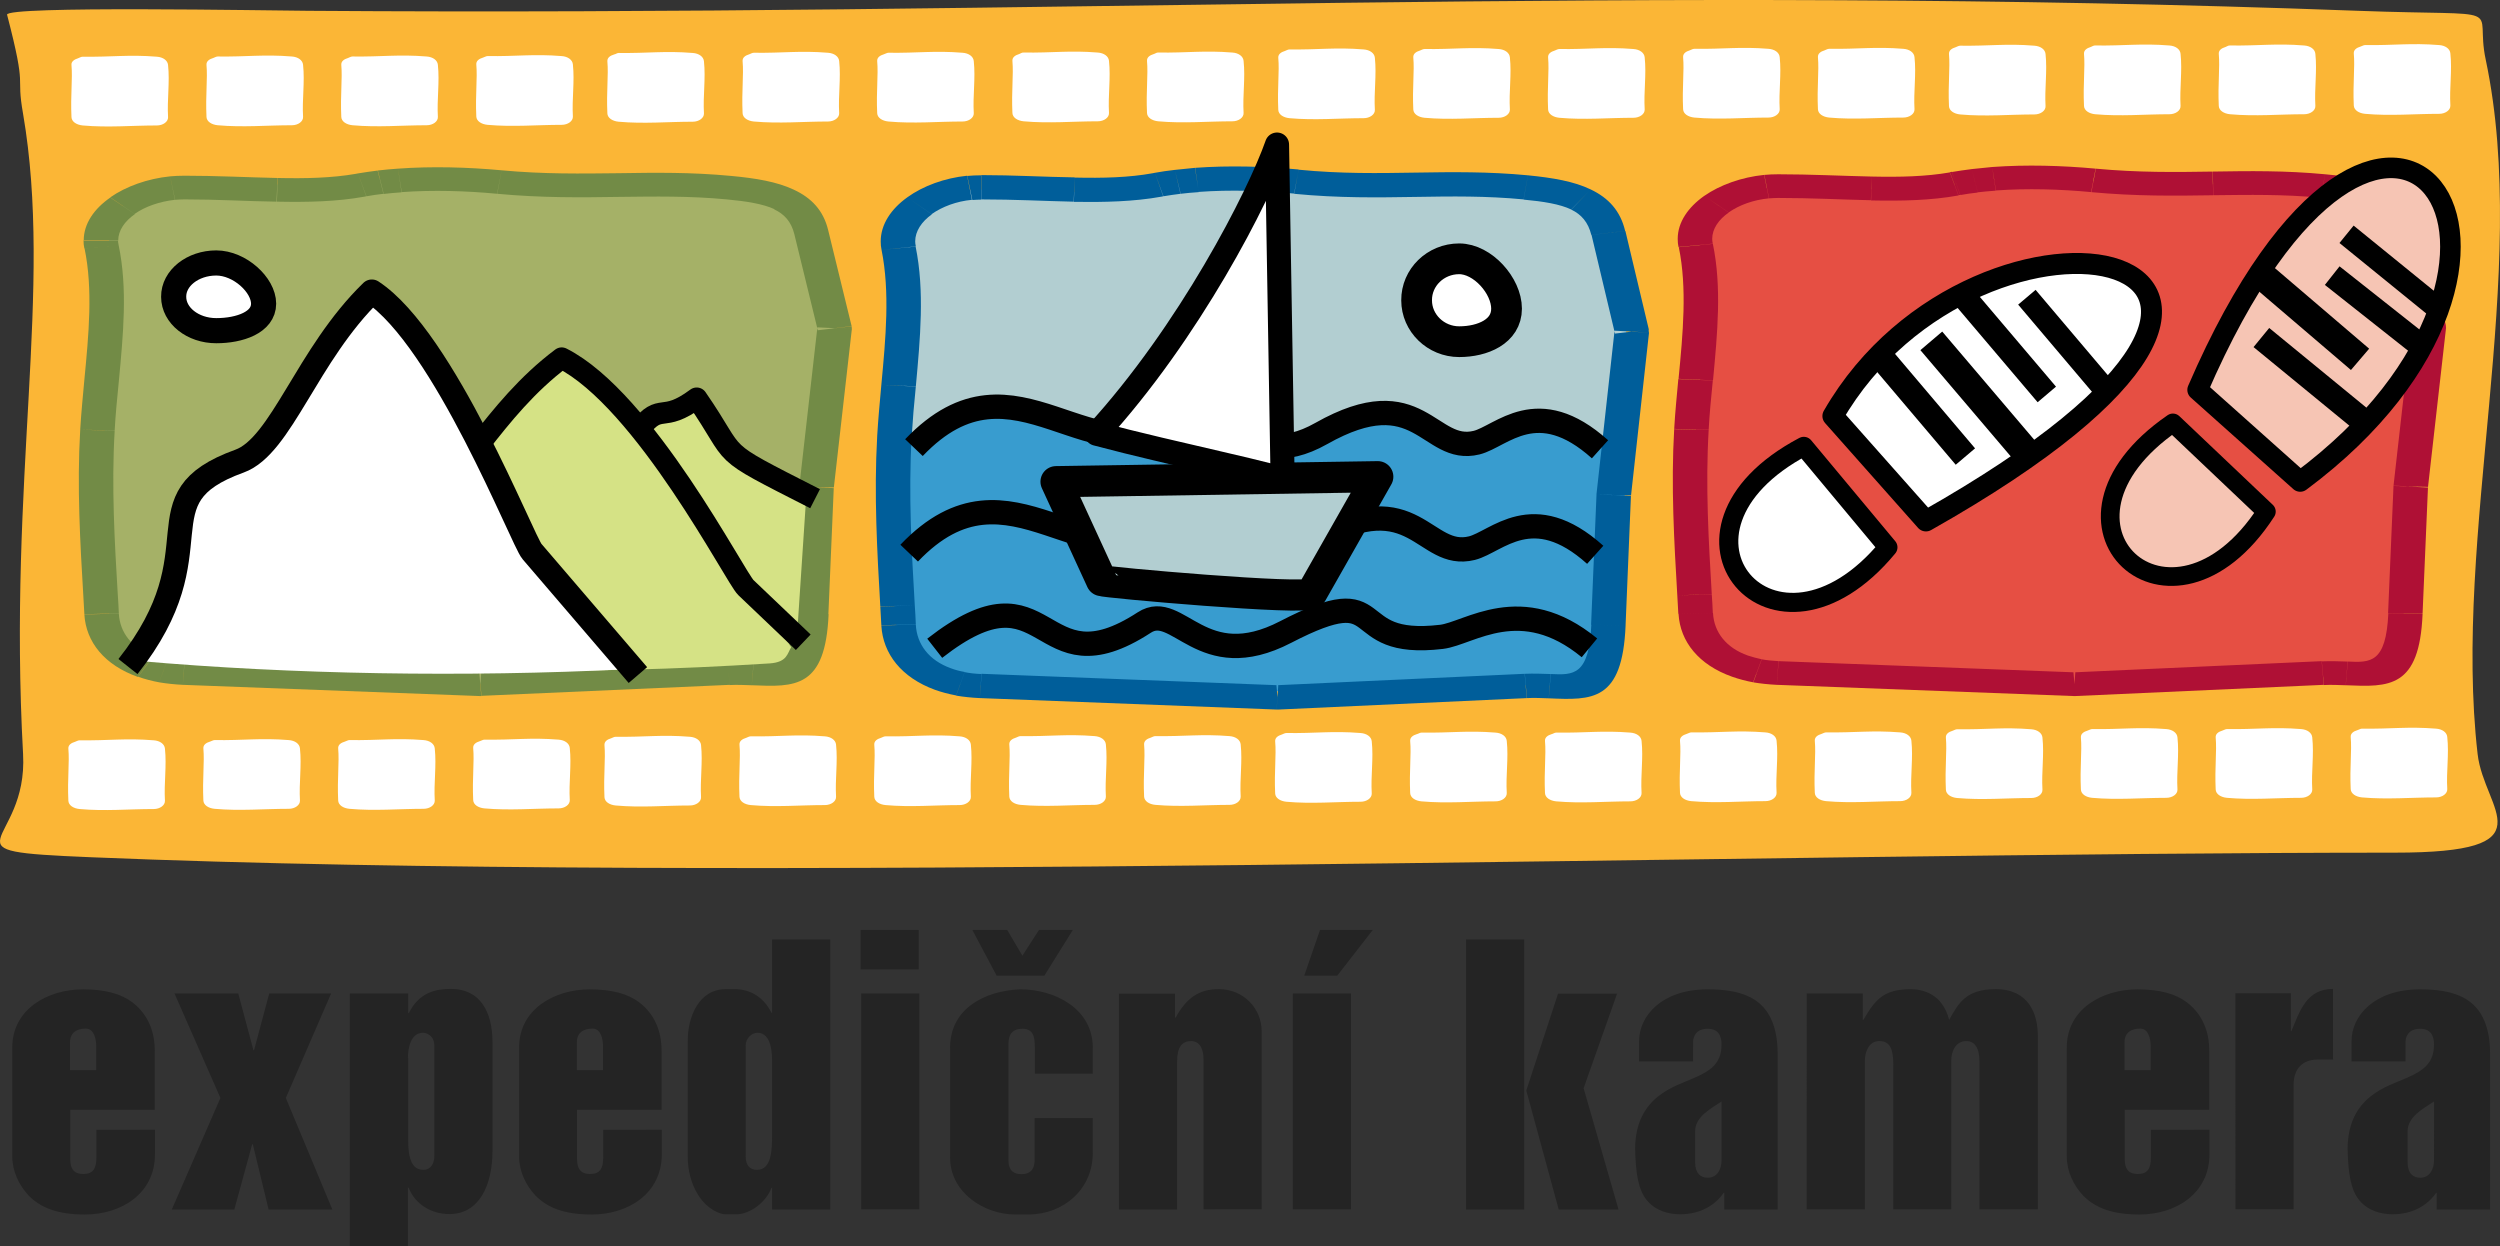 <?xml version="1.0" encoding="utf-8"?>
<!-- Generator: Adobe Illustrator 15.0.0, SVG Export Plug-In . SVG Version: 6.00 Build 0)  -->
<!DOCTYPE svg PUBLIC "-//W3C//DTD SVG 1.1//EN" "http://www.w3.org/Graphics/SVG/1.1/DTD/svg11.dtd">
<svg version="1.1" id="Layer_1" xmlns="http://www.w3.org/2000/svg" xmlns:xlink="http://www.w3.org/1999/xlink" x="0px" y="0px"
	 width="120.359px" height="60px" viewBox="0 0 120.359 60" enable-background="new 0 0 120.359 60" xml:space="preserve">
<rect x="0" y="0" width="120.359" height="60" fill="#333333" stroke="none"/>
<g transform="translate(-166 -22)">
	<g>
		<g>
			<path id="k1p9a" fill="#FBB636" d="M180.841,22.52c36.03,0.26,64.11-1.29,98.69,0c7.52,0.28,5.56-0.37,6.14,2.35
				c2.171,10.27-1.601,22.9-0.39,33.43c0.31,2.729,3.56,4.75-3.99,4.75c-30.23,0-79.97,1.511-110.92,0.22
				c-7.51-0.31-3.01-0.459-3.26-4.97c-0.73-13.3,1.45-22.36,0-30.82c-0.36-2.04,0.22-0.97-0.77-4.77
				C166.221,22.27,178.951,22.51,180.841,22.52z"/>
		</g>
	</g>
	<g>
		<g>
			<path id="k1p9b" fill="#A5B167" d="M175.201,30.78c3.11,0,5.95,0.33,8.39-0.11c2.07-0.38,4.47-0.37,6.65-0.16
				c4.07,0.39,7.21-0.09,10.95,0.27c2.15,0.21,3.56,0.6,3.94,2.16l1.12,4.67l-0.86,7.74l-0.25,6.16c-0.15,3.69-1.78,2.78-3.94,2.881
				l-11.85,0.539l-14.15-0.539c-2.47-0.091-3.85-1.301-3.94-2.881c-0.16-2.8-0.38-5.86-0.2-8.93c0.18-3.06,0.77-6.13,0.2-8.93
				C170.941,32.09,173.041,30.78,175.201,30.78z"/>
		</g>
	</g>
	<g>
		<g>
			<path id="k1p9c" fill="#B2CED1" d="M213.241,31.13c3.11,0,5.95,0.33,8.39-0.11c2.07-0.38,4.47-0.37,6.65-0.16
				c4.07,0.39,7.209-0.09,10.949,0.27c2.15,0.21,3.57,0.6,3.94,2.16l1.12,4.67l-0.859,7.74l-0.25,6.16
				c-0.15,3.69-1.781,2.781-3.941,2.88l-11.85,0.539l-14.14-0.539c-2.47-0.09-3.85-1.301-3.94-2.88c-0.16-2.8-0.38-5.86-0.2-8.93
				c0.18-3.06,0.77-6.13,0.2-8.93C208.981,32.44,211.071,31.13,213.241,31.13z"/>
		</g>
	</g>
	<g>
		<g>
			<path id="k1p9d" fill="#E64F43" d="M251.771,31c3.109,0,5.949,0.33,8.39-0.11c2.069-0.38,4.47-0.37,6.649-0.16
				c4.07,0.39,7.211-0.09,10.951,0.27c2.149,0.21,3.559,0.6,3.939,2.16l1.119,4.67l-0.859,7.74l-0.25,6.16
				c-0.15,3.69-1.779,2.78-3.939,2.879l-11.851,0.541l-14.14-0.541c-2.471-0.09-3.85-1.299-3.94-2.879
				c-0.159-2.8-0.38-5.86-0.2-8.93c0.18-3.06,0.771-6.13,0.2-8.93C247.512,32.31,249.602,31,251.771,31z"/>
		</g>
	</g>
	<g>
		<g>
			<path id="k1p9e" fill="#728B46" d="M174.191,30.49c0.21-0.02,0.44-0.03,0.67-0.03v1.14c-0.14,0-0.28,0.01-0.43,0.02
				L174.191,30.49z M171.311,31.5c0.76-0.53,1.8-0.9,2.88-1.01l0.23,1.13c-0.73,0.08-1.43,0.32-1.94,0.68L171.311,31.5z
				 M170.031,33.58h1.65c0.002,0.065,0.012,0.138,0.03,0.22l-1.65,0.16c-0.03-0.13-0.04-0.26-0.04-0.4h0.01v0.01V33.58z
				 M171.311,31.51l1.18,0.8c-0.49,0.34-0.8,0.79-0.8,1.27h-0.01c0-0.007,0-0.013,0-0.02h-1.65
				C170.035,32.764,170.534,32.048,171.311,31.51z M170.071,33.96l1.64-0.16c0.44,2.1,0.22,4.31,0.01,6.56
				c-0.08,0.8-0.16,1.61-0.2,2.36l-1.66-0.03c0.05-0.84,0.13-1.62,0.2-2.4C170.271,38.1,170.481,35.94,170.071,33.96z
				 M169.861,42.69l1.66,0.04v0.01c-0.16,2.69,0,5.39,0.15,7.9c0.02,0.3,0.04,0.59,0.05,0.88v0.01l-1.66,0.04v-0.01
				c-0.02-0.29-0.03-0.59-0.05-0.88c-0.15-2.53-0.31-5.25-0.15-7.98V42.69z M172.641,54.59c-1.61-0.57-2.5-1.68-2.58-3.01l1.66-0.04
				c0.05,0.916,0.626,1.664,1.668,2.036l-0.748,1.004l0.006,0.002L172.641,54.59z M173.389,53.576l0.012-0.016
				c0.21,0.069,0.43,0.129,0.67,0.18l-0.41,1.109c-0.344-0.063-0.684-0.152-1.014-0.268l0.754-1.002
				C173.397,53.578,173.393,53.577,173.389,53.576z M173.661,54.85l0.41-1.1c0.247,0.05,0.514,0.07,0.81,0.09l-0.08,1.131
				C174.401,54.95,174.021,54.91,173.661,54.85z M174.881,53.839v-0.01h0.02l14.216,0.528l-0.046,0.002l0.056,0.637l-0.036,0.514
				l-14.27-0.539h-0.02l0.09-1.131L174.881,53.839z M189.117,54.357l11.914-0.527l0.001,0.01l0.098,1.131L189.18,55.5l-0.049-0.561
				l-0.004,0.059v-0.002l0.044-0.637L189.117,54.357z M201.032,53.84c0.45-0.02,0.86,0,1.25,0.01l-0.09,1.141
				c-0.34-0.01-0.7-0.03-1.06-0.01l-0.002-0.01h0.001L201.032,53.84z M189.182,55.51h-0.09l0.035-0.512l0.044,0.502h0.01
				L189.182,55.51z M205.892,51.57c-0.15,3.571-1.61,3.51-3.7,3.42l0.1-1.141c1.08,0.051,1.84,0.08,1.95-2.31l1.64,0.03H205.892z
				 M204.242,51.54h-0.02l0.26-6.1l0.663,0.012l0.995,0.048l-0.259,6.07L204.242,51.54L204.242,51.54z M205.145,45.452l-0.114-0.006
				l0.29,0.004l-0.83-0.04v0.01h-0.01l0.866-7.62l0.024,0.1l0.844-0.099l0.796,0.039l-0.87,7.66h-0.001l0.001-0.03L205.145,45.452z
				 M205.347,37.799l-1.106-4.53c-0.15-0.6-0.479-0.96-0.97-1.19l0.01-0.01l0.93-0.94c0.86,0.4,1.43,1,1.66,1.95L207,37.7
				l-0.808,0.1l0.027,0.001h-0.003l-0.864-0.041L205.347,37.799z M204.491,45.439V45.42l0.54,0.026L204.491,45.439z M207.001,37.699
				l0.01,0.14l-0.793-0.038l0.783-0.091l-0.002-0.01L207.001,37.699z M204.211,31.129l-0.93,0.94c-0.54-0.25-1.33-0.38-2.3-0.47
				c-1.79-0.17-3.46-0.14-5.17-0.12c-1.84,0.03-3.73,0.05-5.88-0.15h0.01l0.21-1.13c2.04,0.19,3.85,0.16,5.63,0.14
				c1.77-0.03,3.51-0.05,5.41,0.13C202.391,30.579,203.401,30.749,204.211,31.129L204.211,31.129z M185.161,30.119
				c1.64-0.12,3.37-0.07,4.99,0.08l-0.22,1.13c-1.487-0.14-3.083-0.189-4.59-0.08L185.161,30.119z M184.181,30.209
				c0.35-0.04,0.67-0.07,0.98-0.09l0.17,1.14c-0.32,0.02-0.61,0.05-0.87,0.08l-0.002-0.008l0.012-0.001l-0.28-1.12L184.181,30.209
				L184.181,30.209z M183.231,30.349c0.307-0.049,0.624-0.098,0.95-0.138l0.278,1.12c-0.276,0.03-0.552,0.07-0.818,0.119
				L183.231,30.349z M183.231,30.349l0.4,1.1c-0.03,0.01,0.01,0-0.09,0.02c-1.33,0.24-2.73,0.27-4.21,0.24l0.04-1.14
				c1.35,0.03,2.61,0,3.76-0.2C183.171,30.359,183.131,30.369,183.231,30.349z M174.861,31.599v-1.14c1.54,0,3.09,0.08,4.5,0.11
				l-0.05,1.14C177.911,31.689,176.461,31.599,174.861,31.599z"/>
		</g>
	</g>
	<g>
		<g>
			<path id="k1p9f" fill="#AF1035" d="M250.941,30.42c0.209-0.02,0.439-0.03,0.67-0.03v1.14c-0.141,0-0.28,0.01-0.44,0.02
				L250.941,30.42z M250.932,30.42l0.229,1.13c-0.737,0.07-1.425,0.318-1.935,0.676l-1.176-0.796
				C248.811,30.9,249.852,30.53,250.932,30.42z M249.227,32.226l0.004,0.004c-0.49,0.34-0.799,0.79-0.799,1.27
				c0,0.067,0.01,0.144,0.027,0.23l-1.639,0.16l0.002,0.009h-0.012c-0.029-0.13-0.039-0.26-0.039-0.4c0-0.8,0.5-1.52,1.279-2.07
				l1.17,0.8C249.223,32.229,249.225,32.227,249.227,32.226z M248.459,33.73h0.002c0.439,2.1,0.221,4.32,0.01,6.58l-1.66-0.07
				c0.211-2.197,0.42-4.354,0.012-6.341l1.639-0.16L248.459,33.73z M246.801,40.25l1.66,0.07c-0.08,0.81-0.16,1.62-0.199,2.37l0,0
				l-1.66-0.04C246.65,41.81,246.73,41.03,246.801,40.25z M246.602,42.65v0.01l1.66,0.04c-0.16,2.696,0,5.403,0.149,7.91l-1.66,0.05
				C246.602,48.12,246.441,45.39,246.602,42.65z M246.801,51.55c-0.02-0.29-0.029-0.59-0.05-0.89l1.66-0.04
				c0.021,0.3,0.04,0.59,0.05,0.89L246.801,51.55z M246.811,51.55l1.66-0.04v0.01c0.051,0.92,0.631,1.669,1.68,2.041
				c0.211,0.069,0.431,0.129,0.67,0.18v0.002l-0.01-0.002l-0.41,1.107c-0.342-0.063-0.68-0.152-1.01-0.268
				c-1.609-0.57-2.5-1.689-2.58-3.02V51.55z M250.82,53.742c0.248,0.048,0.515,0.068,0.811,0.088h-0.01l-0.08,1.141
				c-0.4-0.021-0.779-0.061-1.141-0.121v-0.002l0.011,0.002L250.82,53.742z M251.541,54.971l0.09-1.141h0.01l14.221,0.538
				l-0.039,0.002l0.05,0.569l0.04-0.569l-0.051-0.002l11.92-0.538v0.01h-0.01l0.099,1.131l-11.949,0.539h-0.09l-14.271-0.539
				H251.541z M277.781,53.84c0.447-0.02,0.853,0,1.24,0.01l-0.09,1.141c-0.34-0.01-0.699-0.03-1.06-0.01l-0.002-0.01h0.011
				L277.781,53.84z M282.632,51.56c-0.149,3.581-1.61,3.52-3.7,3.43l0.1-1.141c1.091,0.051,1.841,0.08,1.951-2.32L282.632,51.56z
				 M281.895,45.422l-0.109-0.006l0.275,0.004l-0.828-0.04l0.865-7.638l0.023,0.098l0.783-0.092l0.027,0.002l0.819-0.1l0.011,0.14
				l-0.871,7.68l0,0v-0.03L281.895,45.422z M282.098,37.742L280.99,33.2l1.63-0.19l1.13,4.64l-0.848,0.098L282.1,37.71
				L282.098,37.742z M282.631,51.55l-1.66-0.03l0.26-6.11l0.664,0.012l0.996,0.048L282.631,51.55z M281.23,45.41v-0.03h0.002v0.01
				l0.553,0.026L281.23,45.41z M280.021,32c-0.541-0.25-1.33-0.38-2.301-0.47l0.002-0.011h0.008l0.211-1.128V30.39
				c1.199,0.11,2.209,0.29,3.02,0.66l-0.003,0.003l-0.007-0.003L280.021,32z M282.611,33.01l-1.621,0.19
				c-0.149-0.6-0.479-0.97-0.969-1.2l0.937-0.947C281.814,31.453,282.382,32.063,282.611,33.01L282.611,33.01z M272.531,30.26
				c1.77-0.03,3.51-0.05,5.41,0.13v0.001l-0.219,1.128c-1.787-0.17-3.453-0.14-5.162-0.12L272.531,30.26z M266.671,31.248
				c-1.483-0.139-3.075-0.188-4.58-0.078l-0.18-1.13c1.649-0.12,3.37-0.07,4.989,0.08h-0.01L266.671,31.248z M272.521,30.26
				l0.029,1.14c-1.84,0.03-3.73,0.05-5.88-0.15v-0.002l0.021,0.002l0.209-1.13C268.938,30.31,270.744,30.29,272.521,30.26z
				 M260.932,30.14c0.35-0.04,0.67-0.07,0.979-0.1l0.17,1.14c-0.319,0.02-0.61,0.05-0.87,0.08L260.932,30.14z M260.119,30.68
				l0.252,0.7c-0.03,0.01,0.009,0-0.084,0.019l-0.406-1.1l-0.006,0.002l-0.004-0.011c0.04-0.01,0,0,0.1-0.02l0.004,0.01h-0.004
				L260.119,30.68z M260.281,31.4l-0.406-1.1c-1.148,0.2-2.406,0.23-3.754,0.2l-0.051,1.14c-1.42-0.03-2.859-0.11-4.459-0.11v-1.14
				c1.539,0,3.09,0.08,4.51,0.11l-0.04,1.15c1.479,0.03,2.88,0,4.21-0.24l-0.004-0.011L260.281,31.4L260.281,31.4z M260.932,30.14
				l0.279,1.13c-0.279,0.03-0.561,0.07-0.83,0.12l-0.262-0.71l-0.145-0.4C260.283,30.23,260.602,30.18,260.932,30.14z"/>
		</g>
	</g>
	<g>
		<g>
			<path id="k1p9g" fill="#242424" d="M283.182,75.029c-0.511,0.341-1.271,0.73-1.271,1.431v1.511c0,0.52,0.271,0.729,0.601,0.729
				c0.469,0,0.67-0.41,0.67-0.851V75.029z M279.211,72.13c0-1.229,1.1-2.5,3.301-2.5c1.649,0,2.439,0.44,2.899,1.14
				c0.34,0.53,0.47,1.23,0.47,1.9v7.561h-2.57V79.43h-0.029c-0.391,0.57-1.09,1.03-2.1,1.03c-0.531,0-1.17-0.16-1.591-0.67
				c-0.409-0.49-0.54-1.261-0.569-2.46c0-2.58,1.979-3.04,2.83-3.43c0.789-0.34,1.33-0.7,1.33-1.61c0-0.45-0.171-0.761-0.671-0.761
				c-0.569,0-0.7,0.4-0.7,0.631V73.1h-2.6V72.13z M273.621,69.82h2.67v1.82h0.029c0.391-0.961,0.73-2.031,2-2.031v3.4h-0.729
				c-0.5,0-1.17,0.221-1.17,1.24v5.971h-2.8V69.83V69.82z M269.541,73.52v-1.17c0-0.289-0.09-0.83-0.5-0.83
				c-0.45,0-0.76,0.201-0.76,0.67v1.33H269.541z M272.371,76.391v1.18c0,1.9-1.631,2.9-3.37,2.9c-1.33,0-2.13-0.33-2.7-0.9
				c-0.47-0.5-0.8-1.17-0.8-1.9v-5.24c0-1.859,1.72-2.8,3.399-2.8c1.061,0,1.84,0.21,2.391,0.63c0.91,0.7,1.07,1.68,1.07,2.311
				v2.859h-4.07v2.36c0,0.569,0.26,0.729,0.63,0.729c0.47,0,0.63-0.26,0.63-0.799v-1.33H272.371z M257.15,80.221V73.26
				c0-0.699-0.129-1.14-0.67-1.14c-0.52,0-0.699,0.54-0.699,0.96v7.141h-2.801V69.83h2.701v1.27h0.029
				c0.6-1.039,1.01-1.449,2.23-1.479c0.629,0,1.57,0.21,1.899,1.479c0.431-0.75,0.761-1.479,2.24-1.479
				c1.62,0,2.03,1.229,2.03,2.239v8.361h-2.811V73.1c0-0.689-0.26-0.979-0.63-0.979c-0.521,0-0.729,0.5-0.729,0.96v7.141H257.15z
				 M248.881,75.029c-0.51,0.341-1.27,0.73-1.27,1.431v1.511c0,0.52,0.27,0.729,0.6,0.729c0.471,0,0.67-0.41,0.67-0.851V75.029z
				 M244.911,72.13c0-1.229,1.101-2.5,3.3-2.5c1.65,0,2.439,0.44,2.9,1.14c0.34,0.53,0.47,1.23,0.47,1.9v7.561h-2.569V79.43h-0.031
				c-0.39,0.57-1.09,1.03-2.1,1.03c-0.529,0-1.17-0.16-1.59-0.67c-0.41-0.49-0.54-1.261-0.57-2.46c0-2.58,1.98-3.04,2.83-3.43
				c0.79-0.34,1.33-0.7,1.33-1.61c0-0.45-0.17-0.761-0.67-0.761c-0.57,0-0.699,0.4-0.699,0.631V73.1h-2.601V72.13z M241.012,69.84
				h2.84l-1.611,4.551l1.681,5.84h-2.88l-1.561-5.73l1.531-4.67V69.84z M239.381,67.23v13h-2.8v-13H239.381z M232.091,66.77
				l-1.71,2.201h-1.59l0.76-2.201H232.091z M231.041,69.83v10.391h-2.801V69.83H231.041z M223.941,80.221v-7.24
				c0-0.391-0.13-0.86-0.6-0.86c-0.44,0-0.67,0.3-0.67,0.979v7.131h-2.8V69.84h2.7v1.15h0.03c0.51-0.93,1.11-1.37,2.07-1.37
				c1.21,0,2.07,0.94,2.07,2.03v8.57H223.941z M213.981,68.971l-1.17-2.201h1.68l0.73,1.24l0.8-1.24h1.63l-1.37,2.201H213.981z
				 M215.821,73.689v-1.27c0-0.55-0.1-0.891-0.6-0.891c-0.44,0-0.67,0.23-0.67,0.73v5.6c0,0.541,0.3,0.67,0.63,0.67
				c0.32,0,0.63-0.129,0.63-0.699v-2h2.8v1.68c0,1.74-1.4,2.961-3.11,2.961h-0.62c-1.51,0-3.14-1.061-3.14-2.74v-5.291
				c0-1.899,1.69-2.739,3.37-2.81c1.69,0,3.5,0.94,3.5,2.81v1.25H215.821z M210.261,69.83v10.391h-2.8V69.83H210.261z
				 M210.231,66.77v1.9h-2.8v-1.9H210.231z M203.171,73.05c0-0.76-0.2-1.329-0.7-1.329c-0.28,0-0.57,0.27-0.57,0.6v5.369
				c0,0.4,0.2,0.631,0.54,0.631c0.7,0,0.73-0.93,0.73-1.69V73.05z M205.971,67.23v13h-2.8v-1.041h-0.03
				c-0.26,0.701-1.05,1.271-1.68,1.271h-0.55c-0.21,0-0.84-0.2-1.3-0.931c-0.34-0.539-0.5-1.209-0.5-1.809V72.09
				c0-1.1,0.51-2.47,1.84-2.47h0.42c0.66,0,1.36,0.31,1.77,1.14h0.03V67.23H205.971z M195.031,73.52v-1.17
				c0-0.289-0.09-0.83-0.5-0.83c-0.45,0-0.76,0.201-0.76,0.67v1.33H195.031z M197.861,76.391v1.18c0,1.9-1.63,2.9-3.37,2.9
				c-1.33,0-2.13-0.33-2.7-0.9c-0.47-0.5-0.8-1.17-0.8-1.9v-5.24c0-1.859,1.72-2.8,3.4-2.8c1.06,0,1.84,0.21,2.39,0.63
				c0.91,0.7,1.07,1.68,1.07,2.311v2.859h-4.07v2.36c0,0.569,0.26,0.729,0.63,0.729c0.47,0,0.63-0.26,0.63-0.799v-1.33H197.861z
				 M185.651,72.92v4c0,1.24,0.4,1.4,0.76,1.4c0.21,0,0.5-0.17,0.5-0.67V72.35c0-0.52-0.41-0.629-0.54-0.629
				c-0.6,0-0.73,0.739-0.73,1.199H185.651z M185.651,69.83v0.92l0.03,0.029c0.5-1.02,1.33-1.17,2.03-1.17c1.43,0,2,1.141,2,2.57
				v5.211c0,1.719-0.67,3.06-2.07,3.06c-0.9,0-1.66-0.49-1.97-1.271h-0.03V82h-2.8V69.83H185.651z M177.471,69.83l0.73,2.73h0.03
				l0.73-2.73h2.98l-2.18,5.029l2.24,5.371h-3.07l-0.76-3.141h-0.03l-0.86,3.141h-3.01l2.34-5.371l-2.21-5.029H177.471z
				 M170.631,73.52v-1.17c0-0.289-0.09-0.83-0.5-0.83c-0.45,0-0.76,0.201-0.76,0.67v1.33H170.631z M173.461,76.391v1.18
				c0,1.9-1.63,2.9-3.37,2.9c-1.33,0-2.13-0.33-2.7-0.9c-0.47-0.5-0.8-1.17-0.8-1.9v-5.24c0-1.859,1.72-2.8,3.4-2.8
				c1.06,0,1.84,0.21,2.39,0.63c0.91,0.7,1.07,1.68,1.07,2.311v2.859h-4.07v2.36c0,0.569,0.26,0.729,0.63,0.729
				c0.47,0,0.63-0.26,0.63-0.799v-1.33H173.461z"/>
		</g>
	</g>
	<g>
		<g>
			<path id="k1p9h" fill="#FFFFFF" d="M169.981,24.73c1.42,0.02,2.21-0.11,3.57,0c0.3,0.02,0.52,0.18,0.54,0.4
				c0.09,0.84-0.05,1.65,0,2.51c0.01,0.22-0.24,0.4-0.54,0.4c-1.19,0-2.35,0.11-3.57,0c-0.3-0.03-0.53-0.18-0.54-0.4
				c-0.05-1.08,0.06-1.82,0-2.51c-0.02-0.16,0.13-0.27,0.33-0.33C169.831,24.78,169.901,24.73,169.981,24.73z"/>
		</g>
	</g>
	<g>
		<g>
			<path id="k1p9i" fill="#FFFFFF" d="M169.831,57.641c1.42,0.02,2.21-0.111,3.57,0c0.3,0.02,0.52,0.18,0.54,0.399
				c0.09,0.84-0.05,1.649,0,2.51c0.01,0.22-0.24,0.4-0.54,0.4c-1.19,0-2.35,0.11-3.57,0c-0.3-0.03-0.53-0.181-0.54-0.4
				c-0.05-1.079,0.06-1.819,0-2.51c-0.01-0.17,0.13-0.271,0.33-0.33C169.681,57.689,169.761,57.641,169.831,57.641z"/>
		</g>
	</g>
	<g>
		<g>
			<path id="k1p9j" fill="#FFFFFF" d="M195.781,24.55c1.42,0.02,2.21-0.11,3.57,0c0.3,0.02,0.52,0.18,0.54,0.4
				c0.09,0.84-0.05,1.65,0,2.51c0.01,0.22-0.24,0.4-0.54,0.4c-1.19,0-2.35,0.11-3.57,0c-0.3-0.03-0.53-0.18-0.54-0.4
				c-0.05-1.08,0.06-1.82,0-2.51c-0.01-0.17,0.13-0.27,0.33-0.33C195.641,24.61,195.711,24.55,195.781,24.55z"/>
		</g>
	</g>
	<g>
		<g>
			<path id="k1p9k" fill="#FFFFFF" d="M195.641,57.471c1.42,0.02,2.21-0.111,3.57,0c0.3,0.02,0.52,0.18,0.54,0.399
				c0.09,0.84-0.05,1.649,0,2.51c0.01,0.22-0.24,0.399-0.54,0.399c-1.19,0-2.35,0.111-3.57,0c-0.3-0.029-0.53-0.18-0.54-0.399
				c-0.05-1.08,0.06-1.819,0-2.51c-0.01-0.17,0.13-0.271,0.33-0.33C195.491,57.52,195.561,57.471,195.641,57.471z"/>
		</g>
	</g>
	<g>
		<g>
			<path id="k1p9l" fill="#FFFFFF" d="M228.081,24.38c1.42,0.02,2.21-0.11,3.569,0c0.301,0.02,0.521,0.18,0.541,0.4
				c0.09,0.84-0.051,1.65,0,2.51c0.01,0.22-0.24,0.4-0.541,0.4c-1.189,0-2.35,0.11-3.569,0c-0.3-0.03-0.53-0.18-0.54-0.4
				c-0.051-1.08,0.061-1.82,0-2.51c-0.01-0.17,0.13-0.27,0.33-0.33C227.932,24.43,228.001,24.38,228.081,24.38z"/>
		</g>
	</g>
	<g>
		<g>
			<path id="k1p9m" fill="#FFFFFF" d="M227.932,57.29c1.42,0.021,2.209-0.11,3.569,0c0.3,0.021,0.521,0.181,0.54,0.399
				c0.09,0.84-0.051,1.65,0,2.511c0.01,0.22-0.24,0.399-0.54,0.399c-1.19,0-2.351,0.11-3.569,0c-0.301-0.029-0.531-0.18-0.541-0.399
				c-0.05-1.08,0.061-1.82,0-2.511c-0.01-0.17,0.131-0.27,0.33-0.33C227.781,57.34,227.852,57.29,227.932,57.29z"/>
		</g>
	</g>
	<g>
		<g>
			<path id="k1p9n" fill="#FFFFFF" d="M260.371,24.2c1.42,0.02,2.21-0.11,3.57,0c0.299,0.02,0.52,0.18,0.539,0.4
				c0.09,0.84-0.049,1.65,0,2.51c0.011,0.22-0.239,0.4-0.539,0.4c-1.19,0-2.351,0.11-3.57,0c-0.301-0.03-0.53-0.18-0.54-0.4
				c-0.05-1.08,0.06-1.82,0-2.51c-0.011-0.17,0.13-0.27,0.33-0.33C260.221,24.25,260.291,24.2,260.371,24.2z"/>
		</g>
	</g>
	<g>
		<g>
			<path id="k1p9o" fill="#FFFFFF" d="M260.221,57.109c1.42,0.021,2.211-0.109,3.57,0c0.3,0.021,0.52,0.181,0.54,0.4
				c0.09,0.84-0.05,1.65,0,2.51c0.011,0.221-0.239,0.4-0.54,0.4c-1.189,0-2.35,0.109-3.57,0c-0.3-0.029-0.529-0.18-0.539-0.4
				c-0.051-1.08,0.059-1.819,0-2.51c-0.011-0.17,0.129-0.27,0.33-0.33C260.07,57.16,260.15,57.109,260.221,57.109L260.221,57.109z"
				/>
		</g>
	</g>
	<g>
		<g>
			<path id="k1p9p" fill="#FFFFFF" d="M182.971,24.72c1.42,0.02,2.21-0.11,3.57,0c0.3,0.02,0.52,0.18,0.54,0.4
				c0.09,0.84-0.05,1.65,0,2.51c0.01,0.22-0.24,0.4-0.54,0.4c-1.19,0-2.35,0.11-3.57,0c-0.3-0.03-0.53-0.18-0.54-0.4
				c-0.05-1.08,0.06-1.82,0-2.51c-0.01-0.17,0.13-0.27,0.33-0.33C182.821,24.77,182.891,24.72,182.971,24.72z"/>
		</g>
	</g>
	<g>
		<g>
			<path id="k1p9q" fill="#FFFFFF" d="M182.821,57.63c1.42,0.021,2.21-0.11,3.57,0c0.3,0.021,0.52,0.181,0.54,0.399
				c0.09,0.841-0.05,1.65,0,2.511c0.01,0.22-0.24,0.399-0.54,0.399c-1.19,0-2.35,0.11-3.57,0c-0.3-0.029-0.53-0.18-0.54-0.399
				c-0.05-1.08,0.06-1.819,0-2.511c-0.01-0.17,0.13-0.27,0.33-0.329C182.681,57.68,182.751,57.63,182.821,57.63L182.821,57.63z"/>
		</g>
	</g>
	<g>
		<g>
			<path id="k1p9r" fill="#FFFFFF" d="M208.771,24.54c1.42,0.02,2.21-0.11,3.57,0c0.3,0.02,0.52,0.18,0.54,0.4
				c0.09,0.84-0.05,1.65,0,2.51c0.01,0.22-0.24,0.4-0.54,0.4c-1.19,0-2.35,0.11-3.57,0c-0.3-0.03-0.53-0.18-0.54-0.4
				c-0.05-1.08,0.06-1.82,0-2.51c-0.01-0.17,0.13-0.27,0.33-0.33C208.631,24.59,208.701,24.54,208.771,24.54z"/>
		</g>
	</g>
	<g>
		<g>
			<path id="k1p9s" fill="#FFFFFF" d="M208.631,57.45c1.42,0.021,2.21-0.11,3.57,0c0.3,0.021,0.52,0.18,0.54,0.399
				c0.09,0.84-0.05,1.65,0,2.51c0.01,0.221-0.24,0.4-0.54,0.4c-1.19,0-2.35,0.11-3.57,0c-0.3-0.029-0.53-0.18-0.54-0.4
				c-0.05-1.08,0.06-1.819,0-2.51c-0.01-0.17,0.13-0.27,0.33-0.33C208.481,57.5,208.551,57.45,208.631,57.45z"/>
		</g>
	</g>
	<g>
		<g>
			<path id="k1p9t" fill="#FFFFFF" d="M241.07,24.36c1.42,0.02,2.211-0.11,3.57,0c0.301,0.02,0.521,0.18,0.541,0.4
				c0.09,0.84-0.051,1.65,0,2.51c0.01,0.22-0.24,0.4-0.541,0.4c-1.189,0-2.35,0.11-3.57,0c-0.299-0.03-0.529-0.18-0.539-0.4
				c-0.051-1.08,0.06-1.82,0-2.51c-0.01-0.17,0.13-0.27,0.33-0.33C240.921,24.41,240.991,24.36,241.07,24.36L241.07,24.36z"/>
		</g>
	</g>
	<g>
		<g>
			<path id="k1p9u" fill="#FFFFFF" d="M240.921,57.27c1.42,0.021,2.21-0.109,3.57,0c0.3,0.021,0.521,0.181,0.54,0.4
				c0.09,0.84-0.051,1.65,0,2.51c0.01,0.221-0.24,0.4-0.54,0.4c-1.19,0-2.351,0.109-3.57,0c-0.3-0.03-0.53-0.18-0.54-0.4
				c-0.05-1.08,0.061-1.82,0-2.51c-0.01-0.17,0.131-0.27,0.33-0.33C240.771,57.33,240.841,57.27,240.921,57.27z"/>
		</g>
	</g>
	<g>
		<g>
			<path id="k1p9v" fill="#FFFFFF" d="M273.361,24.19c1.42,0.02,2.209-0.11,3.57,0c0.299,0.02,0.52,0.18,0.539,0.4
				c0.09,0.84-0.05,1.65,0,2.51c0.01,0.22-0.24,0.4-0.539,0.4c-1.191,0-2.351,0.11-3.57,0c-0.301-0.03-0.53-0.18-0.541-0.4
				c-0.049-1.08,0.061-1.82,0-2.51c-0.01-0.17,0.131-0.27,0.33-0.33C273.211,24.24,273.281,24.18,273.361,24.19z"/>
		</g>
	</g>
	<g>
		<g>
			<path id="k1p9w" fill="#FFFFFF" d="M273.211,57.1c1.42,0.021,2.21-0.109,3.57,0c0.3,0.021,0.52,0.18,0.539,0.4
				c0.091,0.84-0.049,1.65,0,2.51c0.011,0.221-0.239,0.4-0.539,0.4c-1.19,0-2.35,0.109-3.57,0c-0.3-0.03-0.529-0.18-0.54-0.4
				c-0.05-1.08,0.06-1.82,0-2.51c-0.01-0.17,0.13-0.27,0.33-0.33C273.07,57.15,273.141,57.1,273.211,57.1L273.211,57.1z"/>
		</g>
	</g>
	<g>
		<g>
			<path id="k1p9x" fill="#FFFFFF" d="M176.481,24.72c1.42,0.02,2.21-0.11,3.57,0c0.3,0.02,0.52,0.18,0.54,0.4
				c0.09,0.84-0.05,1.65,0,2.51c0.01,0.22-0.24,0.4-0.54,0.4c-1.19,0-2.35,0.11-3.57,0c-0.3-0.03-0.53-0.18-0.54-0.4
				c-0.05-1.08,0.06-1.82,0-2.51c-0.01-0.17,0.13-0.27,0.33-0.33C176.331,24.77,176.411,24.72,176.481,24.72z"/>
		</g>
	</g>
	<g>
		<g>
			<path id="k1p9y" fill="#FFFFFF" d="M176.331,57.63c1.42,0.021,2.21-0.11,3.57,0c0.3,0.021,0.52,0.181,0.54,0.399
				c0.09,0.841-0.05,1.65,0,2.511c0.01,0.22-0.24,0.399-0.54,0.399c-1.19,0-2.35,0.11-3.57,0c-0.3-0.029-0.53-0.18-0.54-0.399
				c-0.05-1.08,0.06-1.819,0-2.511c-0.01-0.17,0.13-0.27,0.33-0.329C176.191,57.68,176.261,57.63,176.331,57.63z"/>
		</g>
	</g>
	<g>
		<g>
			<path id="k1p9z" fill="#FFFFFF" d="M202.291,24.54c1.42,0.02,2.21-0.11,3.57,0c0.3,0.02,0.52,0.18,0.54,0.4
				c0.09,0.84-0.05,1.65,0,2.51c0.01,0.22-0.24,0.4-0.54,0.4c-1.19,0-2.35,0.11-3.57,0c-0.3-0.03-0.53-0.18-0.54-0.4
				c-0.05-1.08,0.06-1.82,0-2.51c-0.01-0.17,0.13-0.27,0.33-0.33C202.141,24.59,202.211,24.54,202.291,24.54z"/>
		</g>
	</g>
	<g>
		<g>
			<path id="k1p9A" fill="#FFFFFF" d="M202.141,57.45c1.42,0.021,2.21-0.11,3.57,0c0.3,0.021,0.52,0.18,0.54,0.399
				c0.09,0.84-0.05,1.65,0,2.51c0.01,0.221-0.24,0.4-0.54,0.4c-1.19,0-2.35,0.11-3.57,0c-0.3-0.029-0.53-0.18-0.54-0.4
				c-0.05-1.08,0.06-1.819,0-2.51c-0.01-0.17,0.13-0.27,0.33-0.33C201.991,57.5,202.061,57.45,202.141,57.45z"/>
		</g>
	</g>
	<g>
		<g>
			<path id="k1p9B" fill="#FFFFFF" d="M234.581,24.36c1.42,0.02,2.21-0.11,3.569,0c0.301,0.02,0.521,0.18,0.541,0.4
				c0.09,0.84-0.051,1.65,0,2.51c0.01,0.22-0.24,0.4-0.541,0.4c-1.189,0-2.35,0.11-3.569,0c-0.3-0.03-0.53-0.18-0.54-0.4
				c-0.051-1.08,0.061-1.82,0-2.51c-0.01-0.17,0.13-0.27,0.33-0.33C234.432,24.41,234.501,24.36,234.581,24.36z"/>
		</g>
	</g>
	<g>
		<g>
			<path id="k1p9C" fill="#FFFFFF" d="M234.432,57.27c1.42,0.021,2.209-0.109,3.569,0c0.3,0.021,0.521,0.181,0.54,0.4
				c0.09,0.84-0.051,1.65,0,2.51c0.01,0.221-0.24,0.4-0.54,0.4c-1.19,0-2.351,0.109-3.569,0c-0.301-0.03-0.531-0.18-0.541-0.4
				c-0.05-1.08,0.061-1.82,0-2.51c-0.01-0.17,0.131-0.27,0.33-0.33C234.281,57.33,234.361,57.27,234.432,57.27z"/>
		</g>
	</g>
	<g>
		<g>
			<path id="k1p9D" fill="#FFFFFF" d="M266.871,24.19c1.42,0.02,2.21-0.11,3.57,0c0.299,0.02,0.52,0.18,0.539,0.4
				c0.09,0.84-0.049,1.65,0,2.51c0.011,0.22-0.239,0.4-0.539,0.4c-1.19,0-2.351,0.11-3.57,0c-0.301-0.03-0.53-0.18-0.54-0.4
				c-0.05-1.08,0.06-1.82,0-2.51c-0.011-0.17,0.13-0.27,0.33-0.33C266.721,24.24,266.801,24.18,266.871,24.19z"/>
		</g>
	</g>
	<g>
		<g>
			<path id="k1p9E" fill="#FFFFFF" d="M266.721,57.1c1.42,0.021,2.211-0.109,3.57,0c0.3,0.021,0.52,0.18,0.54,0.4
				c0.09,0.84-0.05,1.65,0,2.51c0.011,0.221-0.239,0.4-0.54,0.4c-1.189,0-2.35,0.109-3.57,0c-0.3-0.03-0.529-0.18-0.539-0.4
				c-0.051-1.08,0.059-1.82,0-2.51c-0.011-0.17,0.129-0.27,0.33-0.33C266.581,57.15,266.65,57.1,266.721,57.1L266.721,57.1z"/>
		</g>
	</g>
	<g>
		<g>
			<path id="k1p9F" fill="#FFFFFF" d="M189.471,24.7c1.42,0.02,2.21-0.11,3.57,0c0.3,0.02,0.52,0.18,0.54,0.4
				c0.09,0.84-0.05,1.65,0,2.51c0.01,0.22-0.24,0.4-0.54,0.4c-1.19,0-2.35,0.11-3.57,0c-0.3-0.03-0.53-0.18-0.54-0.4
				c-0.05-1.08,0.06-1.82,0-2.51c-0.01-0.17,0.13-0.27,0.33-0.33C189.331,24.75,189.401,24.7,189.471,24.7z"/>
		</g>
	</g>
	<g>
		<g>
			<path id="k1p9G" fill="#FFFFFF" d="M189.321,57.609c1.42,0.021,2.21-0.109,3.57,0c0.3,0.021,0.52,0.181,0.54,0.4
				c0.09,0.84-0.05,1.65,0,2.51c0.01,0.221-0.24,0.4-0.54,0.4c-1.19,0-2.35,0.109-3.57,0c-0.3-0.029-0.53-0.18-0.54-0.4
				c-0.05-1.08,0.06-1.819,0-2.51c-0.01-0.17,0.13-0.27,0.33-0.33C189.181,57.66,189.251,57.609,189.321,57.609L189.321,57.609z"/>
		</g>
	</g>
	<g>
		<g>
			<path id="k1p9H" fill="#FFFFFF" d="M221.761,24.53c1.42,0.02,2.21-0.11,3.57,0c0.3,0.02,0.52,0.18,0.54,0.4
				c0.09,0.84-0.05,1.65,0,2.51c0.01,0.22-0.24,0.4-0.54,0.4c-1.19,0-2.35,0.11-3.57,0c-0.3-0.03-0.53-0.18-0.54-0.4
				c-0.05-1.08,0.06-1.82,0-2.51c-0.01-0.17,0.13-0.27,0.33-0.33C221.621,24.58,221.691,24.52,221.761,24.53z"/>
		</g>
	</g>
	<g>
		<g>
			<path id="k1p9I" fill="#FFFFFF" d="M221.621,57.439c1.42,0.021,2.21-0.109,3.57,0c0.3,0.021,0.52,0.181,0.54,0.4
				c0.09,0.84-0.05,1.65,0,2.51c0.01,0.221-0.24,0.4-0.54,0.4c-1.19,0-2.35,0.109-3.57,0c-0.3-0.029-0.53-0.18-0.54-0.4
				c-0.05-1.08,0.06-1.82,0-2.51c-0.01-0.17,0.13-0.27,0.33-0.33C221.471,57.49,221.541,57.439,221.621,57.439L221.621,57.439z"/>
		</g>
	</g>
	<g>
		<g>
			<path id="k1p9J" fill="#FFFFFF" d="M254.061,24.35c1.42,0.02,2.211-0.11,3.57,0c0.301,0.02,0.52,0.18,0.54,0.4
				c0.091,0.84-0.05,1.65,0,2.51c0.011,0.22-0.239,0.4-0.54,0.4c-1.189,0-2.35,0.11-3.57,0c-0.299-0.03-0.529-0.18-0.539-0.4
				c-0.051-1.08,0.06-1.82,0-2.51c-0.01-0.17,0.129-0.27,0.33-0.33C253.911,24.4,253.98,24.35,254.061,24.35z"/>
		</g>
	</g>
	<g>
		<g>
			<path id="k1p9K" fill="#FFFFFF" d="M253.911,57.26c1.42,0.02,2.21-0.109,3.569,0c0.301,0.02,0.521,0.18,0.541,0.4
				c0.09,0.84-0.051,1.65,0,2.51c0.01,0.221-0.24,0.4-0.541,0.4c-1.189,0-2.35,0.109-3.569,0c-0.3-0.03-0.53-0.18-0.54-0.4
				c-0.051-1.08,0.061-1.82,0-2.51c-0.01-0.17,0.13-0.27,0.33-0.33C253.762,57.311,253.841,57.26,253.911,57.26z"/>
		</g>
	</g>
	<g>
		<g>
			<path id="k1p9L" fill="#FFFFFF" d="M215.281,24.53c1.42,0.02,2.21-0.11,3.57,0c0.3,0.02,0.52,0.18,0.54,0.4
				c0.09,0.84-0.05,1.65,0,2.51c0.01,0.22-0.24,0.4-0.54,0.4c-1.19,0-2.35,0.11-3.57,0c-0.3-0.03-0.53-0.18-0.54-0.4
				c-0.05-1.08,0.06-1.82,0-2.51c-0.01-0.17,0.13-0.27,0.33-0.33C215.131,24.58,215.201,24.52,215.281,24.53z"/>
		</g>
	</g>
	<g>
		<g>
			<path id="k1p9M" fill="#FFFFFF" d="M215.131,57.439c1.42,0.021,2.21-0.109,3.57,0c0.3,0.021,0.52,0.181,0.54,0.4
				c0.09,0.84-0.05,1.65,0,2.51c0.01,0.221-0.24,0.4-0.54,0.4c-1.19,0-2.35,0.109-3.57,0c-0.3-0.029-0.53-0.18-0.54-0.4
				c-0.05-1.08,0.06-1.82,0-2.51c-0.01-0.17,0.13-0.27,0.33-0.33C214.981,57.49,215.051,57.439,215.131,57.439z"/>
		</g>
	</g>
	<g>
		<g>
			<path id="k1p9N" fill="#FFFFFF" d="M247.57,24.35c1.42,0.02,2.211-0.11,3.57,0c0.301,0.02,0.521,0.18,0.541,0.4
				c0.09,0.84-0.051,1.65,0,2.51c0.01,0.22-0.24,0.4-0.541,0.4c-1.189,0-2.35,0.11-3.57,0c-0.299-0.03-0.529-0.18-0.539-0.4
				c-0.051-1.08,0.06-1.82,0-2.51c-0.01-0.17,0.13-0.27,0.33-0.33C247.421,24.4,247.491,24.35,247.57,24.35L247.57,24.35z"/>
		</g>
	</g>
	<g>
		<g>
			<path id="k1p9O" fill="#FFFFFF" d="M247.421,57.26c1.42,0.02,2.21-0.109,3.57,0c0.3,0.02,0.521,0.18,0.54,0.4
				c0.09,0.84-0.051,1.65,0,2.51c0.01,0.221-0.24,0.4-0.54,0.4c-1.19,0-2.351,0.109-3.57,0c-0.3-0.03-0.53-0.18-0.54-0.4
				c-0.05-1.08,0.061-1.82,0-2.51c-0.01-0.17,0.131-0.27,0.33-0.33C247.281,57.311,247.352,57.26,247.421,57.26z"/>
		</g>
	</g>
	<g>
		<g>
			<path id="k1p9P" fill="#FFFFFF" d="M279.861,24.17c1.42,0.02,2.209-0.11,3.57,0c0.299,0.02,0.52,0.18,0.539,0.4
				c0.09,0.84-0.05,1.65,0,2.51c0.01,0.22-0.24,0.4-0.539,0.4c-1.191,0-2.351,0.11-3.57,0c-0.301-0.03-0.53-0.18-0.541-0.4
				c-0.049-1.08,0.061-1.82,0-2.51c-0.01-0.17,0.131-0.27,0.33-0.33C279.721,24.22,279.791,24.17,279.861,24.17z"/>
		</g>
	</g>
	<g>
		<g>
			<path id="k1p9Q" fill="#FFFFFF" d="M279.711,57.08c1.42,0.02,2.21-0.109,3.57,0c0.3,0.02,0.52,0.18,0.539,0.4
				c0.091,0.84-0.049,1.649,0,2.51c0.011,0.22-0.239,0.4-0.539,0.4c-1.19,0-2.35,0.109-3.57,0c-0.3-0.031-0.529-0.181-0.54-0.4
				c-0.05-1.08,0.06-1.82,0-2.51c-0.01-0.17,0.13-0.271,0.33-0.33C279.57,57.13,279.641,57.08,279.711,57.08L279.711,57.08z"/>
		</g>
	</g>
	<g>
		<g>
			<path id="k1p9R" fill="#D5E285" d="M183.751,47.38c9.02-5.57,5.49-5.34,9.35-8.08c3.91,3.15,7.86,9.45,9.55,11.83l1.44,2.03
				c-0.19,0.3-0.19,0.72-1.03,0.779c-9.66,0.61-15.11,0.281-22.76,0.011C185.301,49.54,178.991,50.32,183.751,47.38L183.751,47.38z"
				/>
		</g>
	</g>
	<g>
		<g>
			<path id="k1p9S" fill="#D5E285" d="M199.281,41.38c2.64,3.22,5.6,3.57,5.54,4.43l-0.41,6.19c-2.03,3.2-8.21-6.05-12.18-6.19
				C196.611,41.95,199.051,41.54,199.281,41.38z"/>
		</g>
	</g>
	<g>
		<g>
			<path id="k1p9T" fill="#FFFFFF" d="M175.821,45.26c7.85-6.3,4.77-6.04,8.13-9.15c3.4,3.56,6.26,10.92,8.3,13.39l3.9,4.721
				c-7.81,0.389-16.05,0.25-23.49-0.4C177.011,48.82,171.681,48.58,175.821,45.26z"/>
		</g>
	</g>
	<g>
		<g>
			
				<path id="k1p9U" fill="#FFFFFF" fill-opacity="0" stroke="#000000" stroke-width="1.03" stroke-linejoin="round" stroke-miterlimit="50" d="
				M196.801,42.65c1.04-1.33,1.05-0.22,2.74-1.48c2.14,3.09,0.72,2.3,5.7,4.84 M189.111,43.35c1.04-1.33,2.25-2.85,3.93-4.11
				c4,2.02,8.37,10.58,8.87,11.05l2.76,2.63"/>
		</g>
	</g>
	<g>
		<g>
			
				<path id="k1p9V" fill="#FFFFFF" fill-opacity="0" stroke="#000000" stroke-width="1.17" stroke-linejoin="round" stroke-miterlimit="50" d="
				M172.161,54.09c4.49-5.67,0.36-8.08,5.37-9.89c2.021-0.73,3.24-5.12,6.37-8.16c3.48,2.28,7.26,11.99,7.71,12.51l5.1,5.95"/>
		</g>
	</g>
	<g>
		<g>
			<path id="k1p9W" fill="#FFFFFF" d="M176.411,34.66c1.13,0,2.28,1.06,2.28,1.96s-1.15,1.3-2.28,1.3c-1.13,0-2.05-0.73-2.05-1.63
				C174.351,35.39,175.281,34.66,176.411,34.66z"/>
		</g>
		<g>
			<path id="k1p9W_1_" fill="#FFFFFF" fill-opacity="0" stroke="#000000" stroke-width="1.21" stroke-miterlimit="50" d="
				M176.411,34.66c1.13,0,2.28,1.06,2.28,1.96s-1.15,1.3-2.28,1.3c-1.13,0-2.05-0.73-2.05-1.63
				C174.351,35.39,175.281,34.66,176.411,34.66z"/>
		</g>
	</g>
	<g>
		<g>
			<path id="k1p9X" fill="#FFFFFF" d="M258.721,47.08l-4.479-5.05C261.281,29.78,282.241,33.8,258.721,47.08z"/>
		</g>
		<g>
			
				<path id="k1p9X_1_" fill="#FFFFFF" fill-opacity="0" stroke="#000000" stroke-width="1.01" stroke-linecap="round" stroke-linejoin="round" stroke-miterlimit="50" d="
				M258.721,47.08l-4.479-5.05C261.281,29.78,282.241,33.8,258.721,47.08z"/>
		</g>
	</g>
	<g>
		<g>
			<path id="k1p9Y" fill="#FFFFFF" d="M252.841,43.49l4.05,4.86C251.411,54.98,245.091,47.59,252.841,43.49z"/>
		</g>
		<g>
			
				<path id="k1p9Y_1_" fill="#FFFFFF" fill-opacity="0" stroke="#000000" stroke-width="0.92" stroke-linecap="round" stroke-linejoin="round" stroke-miterlimit="50" d="
				M252.841,43.49l4.05,4.86C251.411,54.98,245.091,47.59,252.841,43.49z"/>
		</g>
	</g>
	<g>
		<g>
			
				<path id="k1p9Z" fill="#FFFFFF" fill-opacity="0" stroke="#000000" stroke-width="1.1" stroke-linejoin="round" stroke-miterlimit="50" d="
				M263.581,36.31l3.7,4.37"/>
		</g>
	</g>
	<g>
		<g>
			
				<path id="k1p9aa" fill="#FFFFFF" fill-opacity="0" stroke="#000000" stroke-width="1.16" stroke-linejoin="round" stroke-miterlimit="50" d="
				M260.621,36.37l3.92,4.62"/>
		</g>
	</g>
	<g>
		<g>
			
				<path id="k1p9ab" fill="#FFFFFF" fill-opacity="0" stroke="#000000" stroke-width="1.22" stroke-linejoin="round" stroke-miterlimit="50" d="
				M256.521,39.14l4.1,4.84"/>
		</g>
	</g>
	<g>
		<g>
			
				<path id="k1p9ac" fill="#FFFFFF" fill-opacity="0" stroke="#000000" stroke-width="1.38" stroke-linejoin="round" stroke-miterlimit="50" d="
				M258.98,38.41l4.66,5.48"/>
		</g>
	</g>
	<g>
		<g>
			<path id="k1p9ad" fill="#F6C5B4" d="M276.74,45.18l-4.939-4.41C280.881,19.76,291.281,34.37,276.74,45.18z"/>
		</g>
		<g>
			
				<path id="k1p9ad_1_" fill="#FFFFFF" fill-opacity="0" stroke="#000000" stroke-width="0.99" stroke-linecap="round" stroke-linejoin="round" stroke-miterlimit="50" d="
				M276.74,45.18l-4.939-4.41C280.881,19.76,291.281,34.37,276.74,45.18z"/>
		</g>
	</g>
	<g>
		<g>
			<path id="k1p9ae" fill="#F6C5B4" d="M270.611,42.36l4.5,4.27C270.521,53.71,263.531,47.23,270.611,42.36z"/>
		</g>
		<g>
			
				<path id="k1p9ae_1_" fill="#FFFFFF" fill-opacity="0" stroke="#000000" stroke-width="0.9" stroke-linecap="round" stroke-linejoin="round" stroke-miterlimit="50" d="
				M270.611,42.36l4.5,4.27C270.521,53.71,263.531,47.23,270.611,42.36z"/>
		</g>
	</g>
	<g>
		<g>
			
				<path id="k1p9af" fill="#FFFFFF" fill-opacity="0" stroke="#000000" stroke-width="1.08" stroke-linejoin="round" stroke-miterlimit="50" d="
				M278.971,33.28l4.381,3.56"/>
		</g>
	</g>
	<g>
		<g>
			
				<path id="k1p9ag" fill="#FFFFFF" fill-opacity="0" stroke="#000000" stroke-width="1.14" stroke-linejoin="round" stroke-miterlimit="50" d="
				M278.281,35.27l4.199,3.32"/>
		</g>
	</g>
	<g>
		<g>
			
				<path id="k1p9ah" fill="#FFFFFF" fill-opacity="0" stroke="#000000" stroke-width="1.19" stroke-linejoin="round" stroke-miterlimit="50" d="
				M274.871,38.25l5,4.1"/>
		</g>
	</g>
	<g>
		<g>
			
				<path id="k1p9ai" fill="#FFFFFF" fill-opacity="0" stroke="#000000" stroke-width="1.35" stroke-linejoin="round" stroke-miterlimit="50" d="
				M274.73,35.12l4.891,4.18"/>
		</g>
	</g>
	<g>
		<g>
			<path id="k1p9aj" fill="#389CCF" d="M214.051,41.6c3.11,0,3.6,1.57,6.05,1.33c1.1-0.11,2.65-0.91,4.09-0.73
				c1.27,0.16,2.78,1.65,3.47,1.36c7.149-3,6.97-0.13,8.7-0.33c1.93-0.23,6.039-1.43,6.81,0.29l1.12,2.5l-0.859,4.14l-0.25,3.29
				c-0.15,1.979-1.781,1.489-3.941,1.54l-11.85,0.289L213.241,55c-2.47-0.05-3.85-0.689-3.94-1.54c-0.16-1.5-0.38-3.13-0.2-4.77
				c0.18-1.64,0.77-3.28,0.2-4.77C208.981,43.07,211.891,41.6,214.051,41.6L214.051,41.6z"/>
		</g>
	</g>
	<g>
		<g>
			<path id="k1p9ak" fill="#005E9A" d="M212.571,30.47c0.207-0.02,0.434-0.03,0.66-0.03v1.16h0.01v0.01c-0.14,0-0.28,0.01-0.43,0.02
				L212.571,30.47z M213.231,30.44v-0.01h0.01c1.54,0,3.09,0.09,4.5,0.11l-0.05,1.17c-1.417-0.03-2.854-0.11-4.45-0.11v-1.16
				H213.231z M209.681,31.5c0.76-0.55,1.8-0.93,2.88-1.04l0.23,1.16c-0.74,0.07-1.43,0.33-1.94,0.69L209.681,31.5z M209.681,31.5
				l1.18,0.82c-0.49,0.35-0.8,0.81-0.8,1.3c0,0.07,0.01,0.15,0.03,0.24l-1.65,0.17c-0.028-0.135-0.042-0.272-0.04-0.41
				C208.401,32.8,208.901,32.06,209.681,31.5z M208.441,34.03l1.64-0.16c0.44,2.15,0.22,4.43,0.01,6.74V40.6l-1.66-0.07
				C208.641,38.28,208.851,36.07,208.441,34.03z M208.431,40.53l1.66,0.08c-0.084,0.805-0.15,1.612-0.2,2.42v0.01
				c-0.16,2.76,0,5.53,0.15,8.11l-1.66,0.04v0.01c-0.15-2.6-0.31-5.39-0.15-8.2v-0.01C208.281,42.13,208.361,41.33,208.431,40.53z
				 M210.041,51.15c0.02,0.3,0.04,0.61,0.05,0.91l-1.66,0.04c-0.02-0.297-0.03-0.594-0.05-0.9L210.041,51.15z M208.431,52.11
				l1.66-0.04v0.01c0.05,0.939,0.63,1.71,1.68,2.09c0.21,0.08,0.43,0.141,0.67,0.18l-0.41,1.131c-0.37-0.07-0.71-0.16-1.02-0.271
				c-1.61-0.59-2.5-1.729-2.58-3.09V52.11z M212.031,55.49l0.41-1.131c0.247,0.051,0.514,0.08,0.81,0.091l-0.08,1.159
				C212.771,55.59,212.391,55.55,212.031,55.49z M213.251,54.45v-0.011h0.02l14.221,0.549l-0.04,0.002l0.049,0.583l-0.04,0.587
				l-14.27-0.551h-0.02l0.09-1.159H213.251z M227.492,54.988l11.91-0.549l0.1,1.17h0.01l-11.959,0.551l-0.051-0.588v0.003
				l-0.001-0.003V55.57v0.002l0.04-0.582L227.492,54.988z M239.402,54.439c0.449-0.02,0.859,0,1.25,0.011l-0.09,1.17
				c-0.338-0.011-0.694-0.03-1.051-0.011l-0.1-1.17H239.402z M227.462,56.16l0.04-0.585l0.051,0.585H227.462z M240.563,55.62
				l0.1-1.17c1.09,0.05,1.84,0.079,1.949-2.37l1.65,0.03C244.111,55.779,242.652,55.71,240.563,55.62z M242.611,52.08h-0.01
				l0.26-6.26l0.83,0.015l0.828,0.045l-0.258,6.23L242.611,52.08L242.611,52.08z M243.691,45.835l-0.119-0.007l0.119,0.002
				l-0.83-0.04l0.865-7.832l0.024,0.102l0.813-0.095h0.019l-0.032,0.005l0.83,0.04h0.01l-0.869,7.87h-0.002l0.002-0.03
				L243.691,45.835z M243.727,37.958l-1.105-4.648l1.63-0.19l1.13,4.75h-0.01l-0.217,0.026l-0.59,0.069l-0.834-0.045L243.727,37.958
				z M242.861,45.82v-0.03l0.711,0.038L242.861,45.82z M245.381,38.01l-0.798-0.044l0.571-0.07l0.217-0.025L245.381,38.01z
				 M244.241,33.12l-1.63,0.19c-0.15-0.61-0.48-0.99-0.971-1.22l0.004-0.004l0.006,0.004l0.931-0.97
				C243.441,31.53,244.012,32.15,244.241,33.12z M241.645,32.086c-0.541-0.257-1.328-0.387-2.293-0.476l0.209-1.17
				c1.201,0.12,2.211,0.29,3.021,0.68L241.645,32.086z M234.15,30.31c1.771-0.03,3.511-0.05,5.41,0.13l-0.209,1.16
				c-1.791-0.17-3.461-0.15-5.17-0.12L234.15,30.31z M234.182,31.48c-1.84,0.03-3.73,0.06-5.881-0.15l0.002-0.011h0.008l0.17-0.938
				l0.041-0.211c2.039,0.2,3.85,0.17,5.629,0.14L234.182,31.48z M223.531,30.08c1.65-0.12,3.37-0.07,4.991,0.08l-0.041,0.22
				l-0.178,0.939c-1.487-0.14-3.083-0.19-4.592-0.08l-0.023-0.146l-0.147-1.013H223.531L223.531,30.08z M223.531,30.08l0.157,1.013
				l0.023,0.157c-0.316,0.02-0.612,0.049-0.87,0.079l-0.28-1.15C222.908,30.14,223.224,30.11,223.531,30.08L223.531,30.08z
				 M222.841,31.329c-0.28,0.03-0.56,0.08-0.83,0.12l-0.41-1.13c0.31-0.06,0.63-0.1,0.96-0.14l0.27,1.15H222.841z M221.601,30.319
				l0.4,1.13c-0.03,0.01,0.01,0-0.09,0.02c-1.33,0.24-2.73,0.27-4.21,0.25l0.04-1.17c1.35,0.03,2.61,0,3.76-0.21
				C221.541,30.329,221.501,30.339,221.601,30.319z"/>
		</g>
	</g>
	<g>
		<g>
			
				<path id="k1p9al" fill="#FFFFFF" fill-opacity="0" stroke="#000000" stroke-width="1.17" stroke-linejoin="round" stroke-miterlimit="50" d="
				M211.001,53.21c5.61-4.38,4.87,2.16,10.09-1.24c1.62-1.05,2.75,2.559,6.8,0.46c5.17-2.68,2.711,0.8,7.51,0.23
				c1.34-0.16,3.83-2.18,7.121,0.529"/>
		</g>
	</g>
	<g>
		<g>
			
				<path id="k1p9am" fill="#FFFFFF" fill-opacity="0" stroke="#000000" stroke-width="1.17" stroke-linejoin="round" stroke-miterlimit="50" d="
				M210.001,43.55c4.94-5.18,8.51,1.89,13.29-1.51c1.48-1.05,2.61,2.93,6.32,0.83c4.74-2.68,5.17,1.01,7.479,0.44
				c1.2-0.3,2.921-2.39,5.94,0.32 M209.771,48.63c4.94-5.18,8.51,1.89,13.29-1.51c1.48-1.05,2.61,2.93,6.32,0.83
				c4.74-2.68,5.17,1.01,7.48,0.44c1.199-0.3,2.92-2.39,5.939,0.32"/>
		</g>
	</g>
	<g>
		<g>
			<path id="k1p9an" fill="#FFFFFF" d="M236.251,34.46c1.13,0,2.28,1.3,2.28,2.4s-1.15,1.59-2.28,1.59s-2.05-0.9-2.05-1.99
				C234.191,35.36,235.111,34.46,236.251,34.46z"/>
		</g>
		<g>
			<path id="k1p9an_1_" fill="#FFFFFF" fill-opacity="0" stroke="#000000" stroke-width="1.48" stroke-miterlimit="50" d="
				M236.251,34.46c1.13,0,2.28,1.3,2.28,2.4s-1.15,1.59-2.28,1.59s-2.05-0.9-2.05-1.99C234.191,35.36,235.111,34.46,236.251,34.46z"
				/>
		</g>
	</g>
	<g>
		<g>
			<path id="k1p9ao" fill="#B2CED1" d="M229.141,50.57l3.19-5.62l-15.49,0.24l2.19,4.76C219.061,50.03,228.951,50.91,229.141,50.57z
				"/>
		</g>
		<g>
			
				<path id="k1p9ao_1_" fill="#FFFFFF" fill-opacity="0" stroke="#000000" stroke-width="1.5" stroke-linejoin="round" stroke-miterlimit="50" d="
				M229.141,50.57l3.19-5.62l-15.49,0.24l2.19,4.76C219.061,50.03,228.951,50.91,229.141,50.57z"/>
		</g>
	</g>
	<g>
		<g>
			<path id="k1p9ap" fill="#FFFFFF" d="M227.751,45.13l-0.271-16.17c-0.87,2.49-4.219,9.04-8.689,13.92
				C222.501,43.87,228.031,44.99,227.751,45.13z"/>
		</g>
		<g>
			
				<path id="k1p9ap_1_" fill="#FFFFFF" fill-opacity="0" stroke="#000000" stroke-width="1.16" stroke-linejoin="round" stroke-miterlimit="50" d="
				M227.751,45.13l-0.271-16.17c-0.87,2.49-4.219,9.04-8.689,13.92C222.501,43.87,228.031,44.99,227.751,45.13z"/>
		</g>
	</g>
</g>
</svg>
